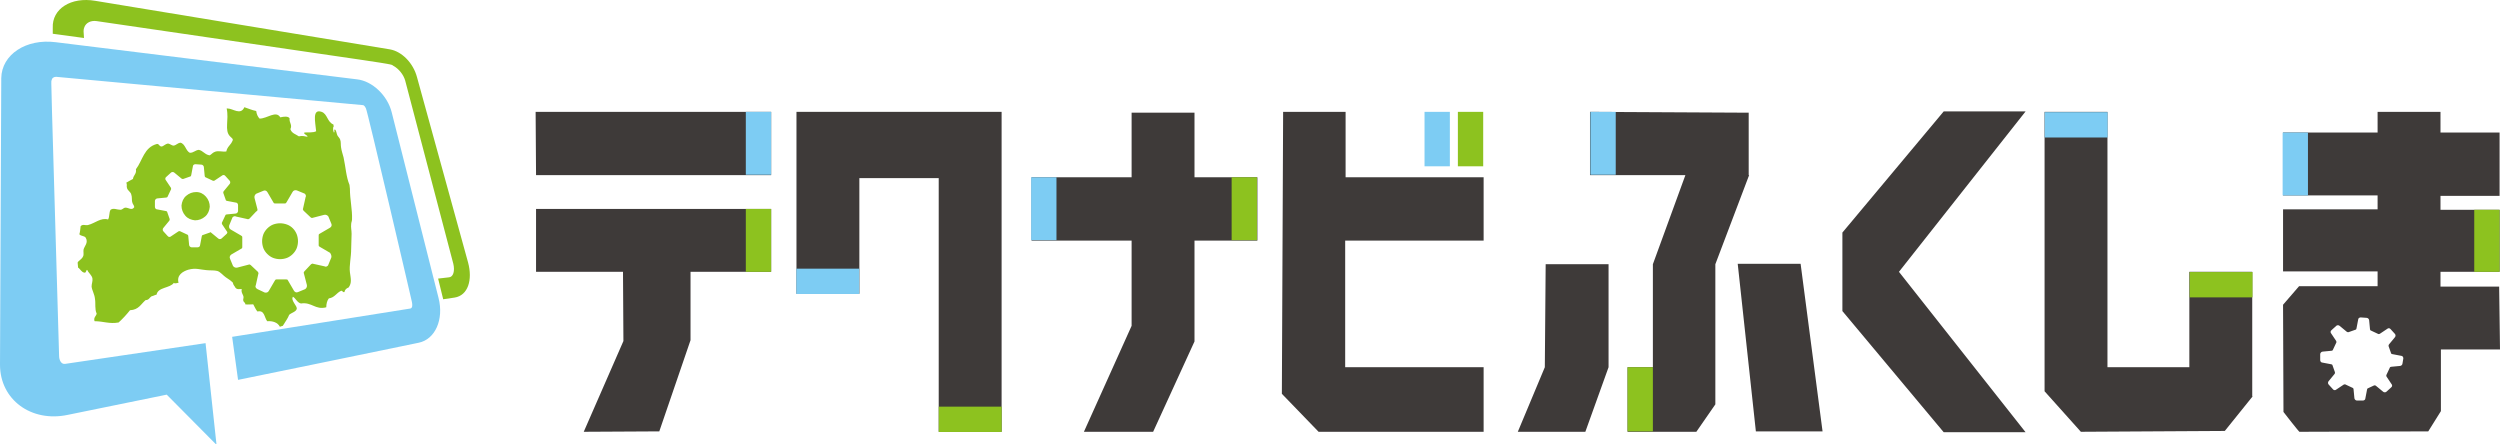 <?xml version="1.0" encoding="utf-8"?>
<!-- Generator: Adobe Illustrator 22.1.0, SVG Export Plug-In . SVG Version: 6.00 Build 0)  -->
<svg version="1.1" id="レイヤー_1" xmlns="http://www.w3.org/2000/svg" xmlns:xlink="http://www.w3.org/1999/xlink" x="0px"
	 y="0px" viewBox="0 0 592.3 105.3" style="enable-background:new 0 0 592.3 105.3;" xml:space="preserve">
<style type="text/css">
	.st0{fill:#3E3A39;}
	.st1{fill:#7DCCF3;}
	.st2{fill:#8DC21F;}
	.st3{fill-rule:evenodd;clip-rule:evenodd;fill:#8DC21F;}
</style>
<g>
	<g>
		<path class="st0" d="M592.1,67.9h-13.9v-3.5h14V49.7h-14v-3.3h14V31.4h-14v-4.9h-14.9v4.9h-22.4v14.9h22.4v3.3h-22.4v14.7h22.4
			v3.5h-18.6l-3.8,4.4l0.1,25.4c0,0,3.8,4.9,3.8,4.7l30.5-0.1l3-4.8V82.8h14L592.1,67.9z M569.2,86.1c0,0.3-0.3,0.6-0.6,0.6
			l-2.1,0.2c-0.1,0-0.3,0.1-0.3,0.2l-0.8,1.7c-0.1,0.1,0,0.3,0,0.4l1.2,1.8c0.2,0.2,0.2,0.6-0.1,0.8l-1.1,1c-0.2,0.2-0.6,0.2-0.8,0
			l-1.7-1.4c-0.1-0.1-0.2-0.1-0.4-0.1L561,92c-0.1,0-0.2,0.2-0.2,0.3l-0.4,2.1c0,0.3-0.3,0.5-0.6,0.5l-1.4,0c-0.3,0-0.6-0.3-0.6-0.6
			l-0.2-2.1c0-0.1-0.1-0.3-0.2-0.3l-1.7-0.8c-0.1-0.1-0.3,0-0.4,0l-1.8,1.2c-0.2,0.2-0.6,0.2-0.8-0.1l-1-1.1c-0.2-0.2-0.2-0.6,0-0.8
			l1.4-1.7c0.1-0.1,0.1-0.2,0.1-0.4l-0.6-1.7c0-0.1-0.2-0.2-0.3-0.2l-2.1-0.4c-0.3,0-0.5-0.3-0.5-0.6l0-1.4c0-0.3,0.3-0.6,0.6-0.6
			l2.1-0.2c0.1,0,0.3-0.1,0.3-0.2l0.8-1.7c0.1-0.1,0-0.3,0-0.4l-1.2-1.8c-0.2-0.2-0.2-0.6,0.1-0.8l1.1-1c0.2-0.2,0.6-0.2,0.8,0
			l1.7,1.4c0.1,0.1,0.2,0.1,0.4,0.1l1.7-0.6c0.1,0,0.2-0.2,0.2-0.3l0.4-2.1c0-0.3,0.3-0.5,0.6-0.5l1.4,0.1c0.3,0,0.6,0.3,0.6,0.6
			l0.2,2.1c0,0.1,0.1,0.3,0.2,0.3l1.7,0.8c0.1,0.1,0.3,0,0.4,0l1.8-1.2c0.2-0.2,0.6-0.2,0.8,0.1l1,1.1c0.2,0.2,0.2,0.6,0,0.8
			l-1.4,1.7c-0.1,0.1-0.1,0.2-0.1,0.4l0.6,1.7c0,0.1,0.2,0.2,0.3,0.2l2.1,0.4c0.3,0,0.5,0.3,0.5,0.6L569.2,86.1z"/>
		<g>
			<polygon class="st0" points="182.7,41.5 127,41.5 126.9,26.5 182.7,26.5 			"/>
			<polygon class="st0" points="182.7,64.4 163.6,64.4 163.6,80.6 156.2,102.2 138.3,102.3 147.7,80.8 147.6,64.4 127,64.4 
				127,49.5 182.7,49.5 			"/>
			<path class="st0" d="M237.3,102.3h-14.9V42.2h-18.8l0,27.4h-14.9V26.5h48.6V102.3z"/>
			<path class="st0" d="M297.9,57H283v23.9l-9.8,21.4h-16.4l11.3-25.1V57h-23.7V42h23.7V26.7H283V42h14.9V57z"/>
			<path class="st0" d="M351.5,42V57h-32.8V87h32.8v15.3h-39.1l-8.7-9l0.3-66.8h14.8V42H351.5z"/>
			<path class="st0" d="M381.1,87l-5.5,15.3h-16L366,87l0.2-24.4h14.9V87z M414.4,41.5l-8,21.1v33.2l-4.5,6.5h-16.3V87h6V62.6
				l7.7-21.1h-22.6V26.5l37.6,0.2V41.5z M431.8,102.2H416l-4.3-39.7h14.9L431.8,102.2z"/>
			<path class="st0" d="M533.7,93.9l-6.6,8.2l-34.1,0.2l-8.6-9.6V26.5h14.9V87h19.4V64.4h14.9V93.9z"/>
			<polygon class="st0" points="479.9,26.4 460.5,26.4 436.5,55.1 436.5,73.7 460.5,102.4 479.9,102.4 449.9,64.4 			"/>
			<rect x="337.5" y="26.5" class="st1" width="6" height="12.9"/>
			<rect x="345.4" y="26.5" class="st2" width="6" height="12.9"/>
			<rect x="176.7" y="26.5" class="st1" width="6" height="14.9"/>
			<rect x="244.3" y="42" class="st1" width="6" height="14.9"/>
			<rect x="540.8" y="31.4" class="st1" width="6" height="14.9"/>
			<rect x="376.8" y="26.5" class="st1" width="6" height="14.9"/>
			
				<rect x="193.1" y="59.2" transform="matrix(6.123234e-17 -1 1 6.123234e-17 129.466 262.752)" class="st1" width="6" height="14.9"/>
			
				<rect x="488.8" y="22.1" transform="matrix(6.123234e-17 -1 1 6.123234e-17 462.335 521.376)" class="st1" width="6" height="14.9"/>
			
				<rect x="523.2" y="60" transform="matrix(6.123234e-17 -1 1 6.123234e-17 458.767 593.654)" class="st2" width="6" height="14.9"/>
			
				<rect x="226.8" y="91.9" transform="matrix(6.123234e-17 -1 1 6.123234e-17 130.514 329.143)" class="st2" width="6" height="14.9"/>
			<rect x="176.7" y="49.5" class="st2" width="6" height="14.9"/>
			<rect x="291.8" y="42" class="st2" width="6" height="14.9"/>
			<rect x="586.2" y="49.7" class="st2" width="6" height="14.7"/>
			<rect x="385.6" y="87" class="st2" width="6" height="15.2"/>
		</g>
	</g>
</g>
<g>
	<g>
		<path class="st1" d="M92.8,26.6c-1-4-4.6-7.4-8.2-7.8L13.2,10c-7-0.9-12.8,2.9-12.9,8.5L0,86.4c0,8.3,7.4,13.7,16,11.9l23.5-4.8
			l11.8,11.9l-2.6-24.1l-33.2,4.9c-1,0.2-1.5-0.9-1.5-1.9c-2-68.5-1.9-64.8-1.8-65.2c0.1-0.6,0.5-0.9,1.1-0.9l72.6,6.7
			c0.4,0,0.6,0.4,0.8,0.8C87,26,97.7,71.9,97.6,71.6c0.1,0.5,0.2,1.4-0.4,1.5c-1,0.2-39.8,6.3-42.2,6.7L56.4,90
			c1-0.2,42.5-8.7,42.8-8.8c3.9-0.8,6-5.5,4.7-10.6L92.8,26.6z"/>
		<path class="st2" d="M98.8,18.3c-0.9-3.4-3.6-6.1-6.4-6.6L22.6,0.2c-5.8-1-10.3,1.9-10.1,6.4l0,1.4L19.9,9
			c-0.1-1.5-0.2-1.9,0.1-2.6c0.4-1,1.5-1.6,2.9-1.4c74.3,10.9,69.3,10,70.3,10.6c1.3,0.7,2.4,2.1,2.8,3.5l11.4,43.4
			c0.4,1.7,0,3.1-1,3.2l-2.6,0.3l1.2,4.9l2.7-0.4c3.2-0.5,4.3-4.2,3.2-8.3L98.8,18.3z"/>
	</g>
	<g>
		<path class="st3" d="M46.5,45.5c-0.9,0-1.7,0.3-2.4,0.9c-0.7,0.6-1,1.4-1.1,2.3c0,0.9,0.3,1.7,0.9,2.4c0.6,0.7,1.4,1,2.3,1.1
			c0.9,0,1.7-0.3,2.4-0.9c0.7-0.6,1-1.4,1.1-2.3c0-0.9-0.3-1.7-0.9-2.4C48.2,45.9,47.4,45.5,46.5,45.5z"/>
		<path class="st3" d="M68,53.2c-1.1-0.4-2.2-0.4-3.3,0c-1,0.4-1.9,1.3-2.3,2.3c-0.4,1.1-0.4,2.2,0,3.3c0.4,1,1.3,1.9,2.3,2.3
			c1.1,0.4,2.2,0.4,3.3,0c1-0.4,1.9-1.3,2.3-2.3c0.4-1.1,0.4-2.2,0-3.3C69.9,54.5,69.1,53.6,68,53.2z"/>
		<path class="st3" d="M82.9,44.7c0-0.3-0.1-0.6-0.1-0.9c-0.8-1.9-0.9-4.2-1.4-6.5c-0.2-0.8-0.5-1.6-0.6-2.4c-0.1-0.6,0-1.3-0.2-1.8
			c-0.1-0.4-0.6-0.8-0.7-1.1c-0.2-0.5-0.2-1-0.5-1.3c-0.5-0.1,0.1,0.6-0.3,0.7c-0.2-0.4-0.3-1.3,0-1.5l-0.1-0.2l0-0.2
			c-1.5-0.6-1.4-2.5-2.8-3c-2.3-0.8-1.5,2.4-1.3,4.6c-0.8,0.4-1.9,0.2-2.8,0.3c-0.3,0.4,1,0.7,0.7,1c-0.6-0.1-1.1-0.3-2-0.1
			c-0.7-0.5-1.7-0.7-2-1.7c0.5-1.1-0.3-1.4-0.2-2.6c-0.4-0.5-1.3-0.4-2.2-0.2c-1-1.7-3.1,0.3-4.9,0.3c-0.4-0.4-0.7-1-0.8-1.8
			c-1-0.2-1.9-0.6-2.8-0.9c-0.9,2-2.7,0.3-4,0.3c-0.1,0-0.2,0-0.2,0c0.6,2.7-0.6,5.2,0.8,6.6c0.7,0.7,0.9,0.6,0.3,1.6
			c-0.6,0.8-1,1.1-1.2,2c-0.8,0.1-1.7-0.2-2.5,0c-0.7,0.2-0.9,0.6-1.4,0.9c-1.1-0.1-1.6-1.1-2.6-1.3c-0.9,0.1-1.2,0.7-2.1,0.7
			c-1-0.4-1.1-2.2-2.3-2.4c-0.6,0.1-1,0.6-1.5,0.7c-0.6,0-0.8-0.4-1.4-0.5c-0.6,0.1-0.9,0.5-1.4,0.7c-0.7,0.1-0.6-0.6-1.2-0.6
			c-3.1,0.8-3.4,3.9-5,6c0.2,1.1-0.6,1.4-0.7,2.3c-0.6,0.3-1.1,0.6-1.6,0.9c0.3,0.4,0,0.8,0.2,1.3c0.2,0.6,0.9,0.9,1,1.5
			c0.2,0.5,0.1,1.2,0.2,1.7c0.1,0.6,0.5,0.8,0.5,1.3c-0.6,0.9-1.4,0-2.2,0.1c-0.4,0.1-0.6,0.5-1.1,0.5c-0.8,0-1.6-0.5-2.3,0
			c-0.4,0.6-0.2,1.7-0.6,2.3c-1.7-0.5-3.1,0.9-4.7,1.3c-0.6,0.2-1.3-0.3-1.8,0.3c-0.1,0.7-0.1,1.3-0.3,1.9c0.4,0.5,1.1,0.3,1.5,0.8
			c0.7,1.2-0.3,2-0.5,2.8c-0.1,0.5,0.1,1.2-0.1,1.6c-0.3,0.8-1.4,1.2-1.3,1.6c0,0.4,0.1,0.7,0.1,1.1c0.5,0.3,0.8,1.1,1.5,1.2
			c0.5,0.1,0.4-0.9,0.7-0.6c0.2,0.6,1.1,1.2,1.2,2c0.1,0.6-0.2,1.2-0.2,1.9c0.1,0.9,0.7,1.8,0.8,2.9c0.2,1.2-0.1,2.4,0.4,3.5
			c-0.1,0.6-0.8,0.9-0.5,1.8c2.1,0,3.5,0.7,5.7,0.3c1-0.9,1.9-1.9,2.7-2.9c2.1-0.1,2.6-1.5,3.7-2.4c0.8,0,0.9-0.6,1.4-0.9
			c0.5-0.1,0.7-0.3,1.2-0.4c0.3-1.8,3.2-1.5,4.1-2.8c0.2,0.3,0.8,0,1.1,0c-0.5-1.8,1-2.7,2.3-3.1c1.8-0.5,2.9,0,4.3,0.1
			c0.9,0.1,1.9,0,2.6,0.2c0.7,0.2,1.4,1.1,2,1.5c0.8,0.5,1.2,0.8,1.7,1.3c0,0.5,0.5,0.9,0.6,1.2c0.5,0.5,1,0.2,1.5,0.3
			c-0.3,0.7,0.4,1.4,0.4,1.9c0,0.4-0.2,0.6,0,1c0.1,0.2,0.5,0.4,0.4,0.7c0.5,0.1,1.3,0,1.9,0c0.3,0.5,0.6,1.3,1,1.7
			c1.7-0.4,1.6,1.4,2.3,2.3c1.3-0.1,2.5,0.3,3,1.3c0.2,0,0.5-0.2,0.7-0.2c0.8-1.3,1.2-1.8,1.5-2.6c0.5-0.5,1.6-0.7,1.8-1.4
			c0.2-0.7-1.5-2-0.9-2.9c0.7,0.4,1,1.4,1.9,1.6c2.6-0.4,3.4,1.6,6,0.9c0-0.8,0.2-1.6,0.6-2.1c1.4-0.2,1.8-1.3,2.9-1.8
			c0.4-0.1,0.3,0.4,0.8,0.3c0.1-0.6,0.5-0.9,1-1.1c0.8-1.1,0.5-2.1,0.3-3.6c-0.2-1.6,0.3-3.5,0.3-5.6c0-1.2,0.1-2.3,0.1-3.5
			c0-0.8-0.2-1.6-0.1-2.3c0-0.4,0.2-0.7,0.2-1.1C83.5,49.7,82.9,47.3,82.9,44.7z M53.6,55.5l-1.1,1c-0.2,0.2-0.6,0.2-0.8,0l-1.7-1.4
			C50,55,49.8,55,49.7,55.1L48,55.7c-0.1,0-0.2,0.2-0.2,0.3l-0.4,2.1c0,0.3-0.3,0.5-0.6,0.5l-1.4,0c-0.3,0-0.6-0.3-0.6-0.6l-0.2-2.1
			c0-0.1-0.1-0.3-0.2-0.3l-1.7-0.8c-0.1-0.1-0.3,0-0.4,0l-1.8,1.2c-0.2,0.2-0.6,0.2-0.8-0.1l-1-1.1c-0.2-0.2-0.2-0.6,0-0.8l1.4-1.7
			c0.1-0.1,0.1-0.2,0.1-0.4l-0.6-1.7c0-0.1-0.2-0.2-0.3-0.2l-2.1-0.4c-0.3,0-0.5-0.3-0.5-0.6l0-1.4c0-0.3,0.3-0.6,0.6-0.6l2.1-0.2
			c0.1,0,0.3-0.1,0.3-0.2l0.8-1.7c0.1-0.1,0-0.3,0-0.4l-1.2-1.8c-0.2-0.2-0.2-0.6,0.1-0.8l1.1-1c0.2-0.2,0.6-0.2,0.8,0l1.7,1.4
			c0.1,0.1,0.2,0.1,0.4,0.1l1.7-0.6c0.1,0,0.2-0.2,0.2-0.3l0.4-2.1c0-0.3,0.3-0.5,0.6-0.5l1.4,0.1c0.3,0,0.6,0.3,0.6,0.6l0.2,2.1
			c0,0.1,0.1,0.3,0.2,0.3l1.7,0.8c0.1,0.1,0.3,0,0.4,0l1.8-1.2c0.2-0.2,0.6-0.2,0.8,0.1l1,1.1c0.2,0.2,0.2,0.6,0,0.8l-1.4,1.7
			c-0.1,0.1-0.1,0.2-0.1,0.4l0.6,1.7c0,0.1,0.2,0.2,0.3,0.2l2.1,0.4c0.3,0,0.5,0.3,0.5,0.6l0,1.4c0,0.3-0.3,0.6-0.6,0.6l-2.1,0.2
			c-0.1,0-0.3,0.1-0.3,0.2l-0.8,1.7c-0.1,0.1,0,0.3,0,0.4l1.2,1.8C53.9,54.9,53.9,55.3,53.6,55.5z M78.5,61l-0.7,1.7
			c-0.1,0.4-0.6,0.6-0.9,0.4l-2.7-0.6c-0.2-0.1-0.3,0-0.5,0.1l-1.6,1.7c-0.1,0.1-0.2,0.3-0.1,0.5l0.7,2.7c0.1,0.4-0.1,0.8-0.4,1
			l-1.7,0.7c-0.4,0.2-0.8,0-1-0.4l-1.4-2.4c-0.1-0.2-0.2-0.2-0.4-0.2l-2.3,0c-0.2,0-0.3,0.1-0.4,0.3l-1.4,2.4
			c-0.2,0.4-0.6,0.5-1,0.4L61,68.5c-0.4-0.2-0.6-0.6-0.4-0.9l0.6-2.7c0.1-0.2,0-0.3-0.1-0.5l-1.7-1.6c-0.1-0.1-0.3-0.2-0.5-0.1
			l-2.7,0.7c-0.4,0.1-0.8-0.1-1-0.4l-0.7-1.7c-0.2-0.4,0-0.8,0.3-1l2.4-1.4c0.2-0.1,0.2-0.2,0.2-0.4l0-2.3c0-0.2-0.1-0.3-0.3-0.4
			l-2.4-1.4c-0.4-0.2-0.5-0.6-0.4-1l0.7-1.7c0.1-0.4,0.6-0.6,0.9-0.4l2.7,0.6c0.2,0.1,0.3,0,0.5-0.1l1.6-1.7C61,50,61,49.8,61,49.6
			l-0.7-2.7c-0.1-0.4,0.1-0.8,0.4-1l1.7-0.7c0.4-0.2,0.8,0,1,0.4l1.4,2.4c0.1,0.2,0.2,0.2,0.4,0.2l2.3,0c0.2,0,0.3-0.1,0.4-0.3
			l1.4-2.4c0.2-0.4,0.6-0.5,1-0.4l1.7,0.7c0.4,0.1,0.6,0.6,0.4,0.9l-0.6,2.7c-0.1,0.2,0,0.3,0.1,0.5l1.7,1.6
			c0.1,0.1,0.3,0.2,0.5,0.1l2.7-0.7c0.4-0.1,0.8,0.1,1,0.4l0.7,1.7c0.2,0.4,0,0.8-0.4,1l-2.4,1.4c-0.2,0.1-0.2,0.2-0.2,0.4l0,2.3
			c0,0.2,0.1,0.3,0.3,0.4l2.4,1.4C78.4,60.2,78.6,60.6,78.5,61z"/>
	</g>
</g>
</svg>

